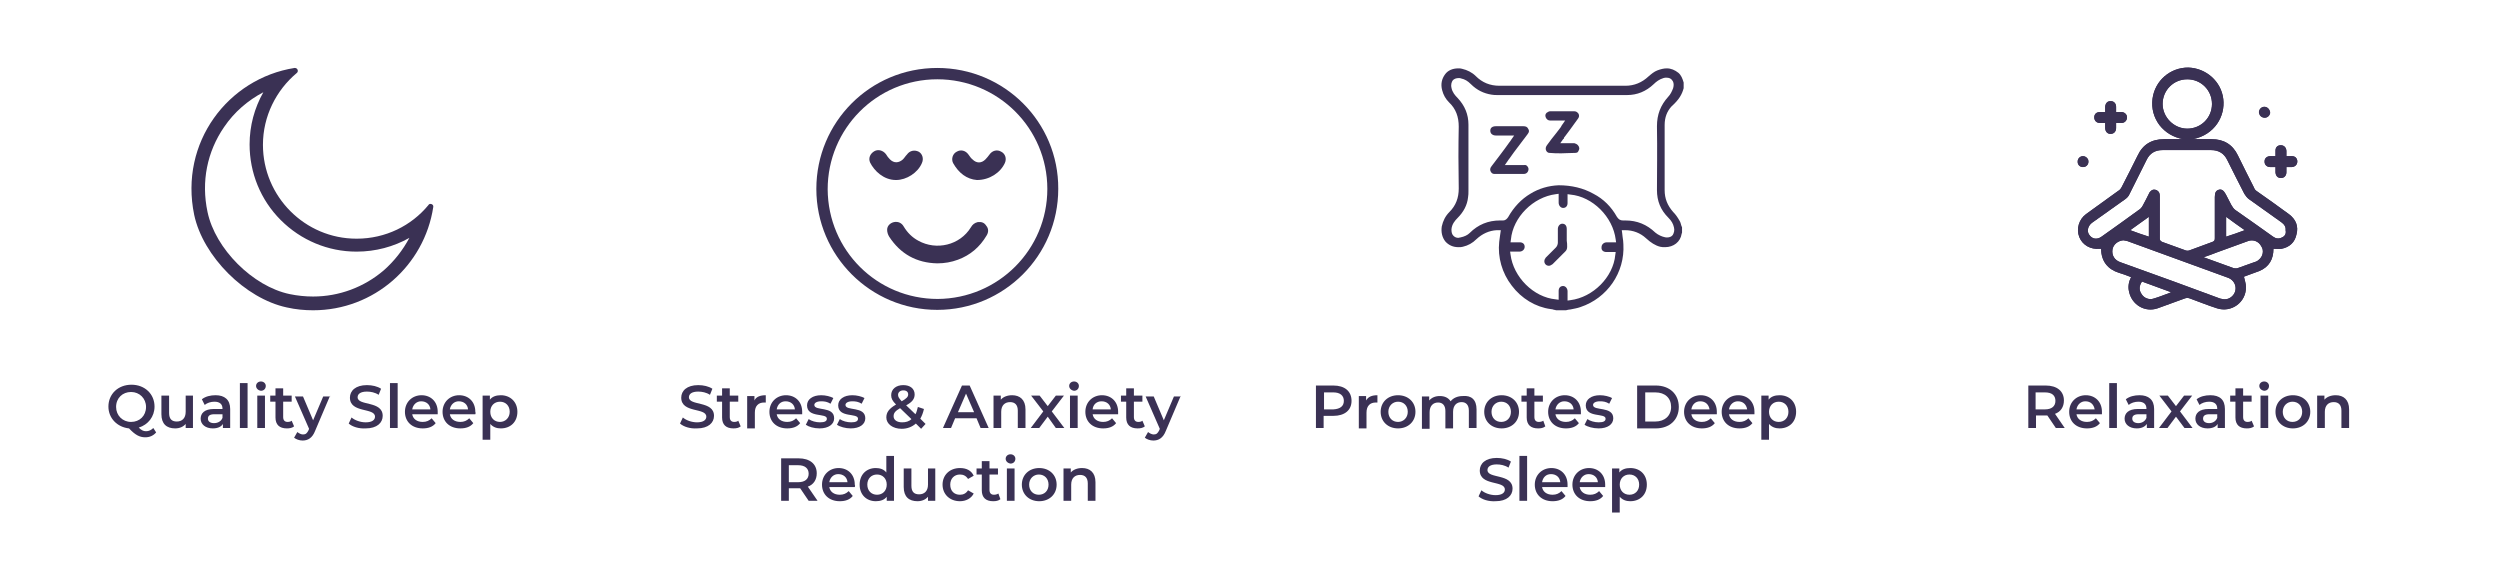 <?xml version="1.0" encoding="utf-8"?>
<!-- Generator: Adobe Illustrator 24.0.2, SVG Export Plug-In . SVG Version: 6.00 Build 0)  -->
<svg version="1.1" id="Capa_1" xmlns="http://www.w3.org/2000/svg" xmlns:xlink="http://www.w3.org/1999/xlink" x="0px" y="0px"
	 viewBox="0 0 618 143" style="enable-background:new 0 0 618 143;" xml:space="preserve">
<style type="text/css">
	.st0{fill:#3A3154;}
</style>
<g>
	<g>
		<path class="st0" d="M231.7,16.8c-16.6,0-29.9,13.4-29.9,29.9c0,16.5,13.4,29.9,29.9,29.9c16.5,0,29.9-13.4,29.9-29.9
			C261.7,30.2,248.3,16.8,231.7,16.8z M231.8,73.9c-15,0-27.1-12-27.2-27.1c0-15,12.1-27.2,27.1-27.2c15,0,27.2,12.1,27.2,27.1
			C258.9,61.7,246.8,73.8,231.8,73.9z"/>
	</g>
	<g>
		<path class="st0" d="M227.9,40.3c-1,2.4-3.8,4.2-6.4,4.2c-3.1,0-5.4-2.3-6.4-4.3c-0.5-1.1,0-2.2,1-2.8c1-0.6,2.2-0.2,2.9,0.7
			c0.3,0.5,0.6,0.9,1,1.3c1,1,2.2,0.9,3.2,0c0.4-0.4,0.6-0.8,1-1.2c0.7-1,1.9-1.2,2.9-0.7C228,38,228.4,39.2,227.9,40.3z"/>
	</g>
	<g>
		<path class="st0" d="M248.4,40.3c-1.1,2.4-3.8,4.2-6.9,4.2c-2.5-0.2-4.5-1.7-5.9-4.2c-0.5-1-0.1-2.3,0.9-2.8
			c1-0.6,2.2-0.3,2.9,0.7c0.3,0.4,0.6,0.9,1,1.2c1,1,2.2,1,3.2,0c0.4-0.4,0.7-0.8,1-1.2c0.7-1,1.9-1.3,2.9-0.7
			C248.5,38,248.9,39.2,248.4,40.3z"/>
	</g>
	<g>
		<path class="st0" d="M243.9,58.2c-1.7,2.9-4.1,4.9-7.1,6c-1.6,0.6-3.3,0.9-5.1,0.9c-5.1-0.1-9.1-2.3-11.9-6.6
			c-0.3-0.5-0.5-1.1-0.5-1.7c0-1,0.8-1.7,1.7-1.9c1-0.2,1.9,0.2,2.4,1.1c0.9,1.5,2.1,2.7,3.6,3.5c4.5,2.5,10.3,1.1,13-3.3
			c0.4-0.7,0.9-1.1,1.7-1.3c0.9-0.1,1.6,0.1,2.1,0.9C244.4,56.5,244.4,57.4,243.9,58.2z"/>
	</g>
</g>
<g>
	<g>
		<path class="st0" d="M65.1,22.8c-2.2,3.9-3.4,8.3-3.4,12.9c0,7,2.7,13.7,7.7,18.7c5,5,11.7,7.8,18.7,7.8l0.1,0
			c4.6,0,9.1-1.2,13-3.4c-1.6,3-3.7,5.7-6.3,8c-4.9,4.2-11.1,6.5-17.5,6.5c-1.9,0-3.9-0.2-5.8-0.6c-9.1-1.9-18.4-11.2-20.3-20.3
			c-1.6-7.5-0.1-14.9,4.1-21C57.9,27.7,61.3,24.8,65.1,22.8 M72.9,16.8c0,0-0.1,0-0.1,0C56.4,19.4,44.3,35.2,48,53.1
			C50.2,63.4,60.6,73.8,70.9,76c2.2,0.5,4.4,0.7,6.5,0.7c15.1,0,27.5-11.1,29.7-25.5c0.1-0.5-0.3-0.8-0.7-0.8
			c-0.2,0-0.4,0.1-0.5,0.3c-4.2,5.1-10.6,8.3-17.7,8.3c0,0,0,0-0.1,0c-12.7,0-23.1-10.4-23.1-23.2c0-7.1,3.3-13.5,8.3-17.7
			C73.9,17.7,73.6,16.8,72.9,16.8L72.9,16.8z"/>
	</g>
</g>
<g>
	<g>
		<g>
			<path class="st0" d="M416.2,21.8v-1.4c-0.3-1-0.6-1.8-1.3-2.4c-0.9-0.7-1.8-1.1-2.9-1.1c-0.7,0-1.5,0.2-2.3,0.5
				c-0.8,0.3-1.5,0.9-2.2,1.5c-1.6,1.5-3.5,2.3-5.7,2.3h0c-5.4,0-10.7,0-15.6,0c-5.3,0-10.5,0-15.4,0h-0.1c-2.4,0-4.3-0.8-5.9-2.4
				c-0.9-0.9-2.1-1.5-3.4-1.8c-0.3-0.1-0.6-0.1-0.9-0.1c-1.4,0-2.6,0.5-3.3,1.5c-0.8,1.1-1.1,2.4-0.7,3.9c0.3,1.2,0.9,2.2,1.7,3
				c1.7,1.6,2.4,3.6,2.4,6c-0.1,4.9-0.1,9.9,0,15.3c0,2.3-0.7,4.2-2.3,5.8c-1,1-1.6,2.2-1.9,3.6c-0.2,1.4,0.1,2.7,0.9,3.7
				c0.8,0.9,1.9,1.4,3.2,1.4c0.4,0,0.8,0,1.1-0.1c1.3-0.3,2.4-0.9,3.4-1.9c1.4-1.3,3.1-2.1,5-2.2c0,0,0.1,0,0.1,0h0.1
				c0,0,0.1,0,0.1,0h0.7l-0.1,0.7c0,0.2-0.1,0.5-0.1,0.7c-0.1,0.5-0.1,1-0.2,1.5c-0.4,3.8,0.7,7.7,3.1,10.8c2.4,3.2,5.9,5.3,9.6,5.8
				c0.3,0,0.6,0.1,0.9,0.2c0.1,0,0.3,0,0.4,0.1h2.5c0.4-0.1,0.8-0.2,1.1-0.2c0.9-0.2,1.7-0.3,2.5-0.6c6.6-2.2,11-8.5,10.6-15.5
				c0-0.6-0.1-1.2-0.2-1.9c0-0.3-0.1-0.6-0.1-0.9l-0.1-0.7l0.7,0h0.1c2,0,3.8,0.7,5.2,2c1.2,1.1,2.3,1.8,3.5,2.1
				c0.4,0.1,0.8,0.1,1.2,0.1c2.1,0,3.8-1.3,4.1-3.3c0-0.1,0.1-0.2,0.1-0.3v-1.3c-0.1-0.2-0.1-0.3-0.2-0.5c-0.1-0.4-0.2-0.8-0.4-1.1
				c-0.5-0.9-1-1.6-1.6-2.2c-1.4-1.6-2.1-3.3-2.1-5.4c0-5.5,0-11,0-16.1c0-1.9,0.6-3.4,1.7-4.6C415.1,24.6,415.8,23.3,416.2,21.8z
				 M397.1,62.3c0.2,0,0.4,0,0.6,0c0.2,0,0.3,0,0.5,0c0.2,0,0.3,0,0.5,0h0.7l-0.1,0.7c-0.5,5.5-5.5,10.5-11.1,11.2l-0.7,0.1v-0.7
				c0-0.2,0-0.3,0-0.5c0-0.3,0-0.7,0-1.1c0-0.7-0.5-1.3-1.1-1.3h0c-0.7,0-1.1,0.5-1.1,1.2c0,0.3,0,0.7,0,1c0,0.2,0,0.3,0,0.5v0.7
				l-0.7-0.1c-5.5-0.5-10.5-5.5-11.2-11.1l-0.1-0.7h0.7c0.2,0,0.3,0,0.5,0c0.2,0,0.3,0,0.5,0c0.2,0,0.4,0,0.6,0
				c0.7,0,1.3-0.5,1.3-1.2c0-0.7-0.5-1.1-1.2-1.1c-0.2,0-0.4,0-0.6,0c-0.2,0-0.3,0-0.5,0c-0.2,0-0.3,0-0.5,0h-0.7l0.1-0.7
				c0.5-5.5,5.5-10.5,11.1-11.2l0.7-0.1v0.7c0,0.2,0,0.3,0,0.5c0,0.3,0,0.7,0,1c0,0.7,0.5,1.3,1.1,1.3h0c0.7,0,1.1-0.5,1.1-1.2
				c0-0.3,0-0.7,0-1c0-0.2,0-0.3,0-0.5v-0.7l0.7,0.1c5.5,0.5,10.5,5.5,11.2,11.1l0.1,0.7h-0.7c-0.2,0-0.3,0-0.5,0
				c-0.2,0-0.3,0-0.5,0c-0.2,0-0.4,0-0.6,0c-0.7,0-1.3,0.5-1.3,1.2C395.8,61.9,396.4,62.3,397.1,62.3z M409.6,31.2
				c0.1,5.7,0,11.5,0,15.8c0,2.7,0.9,4.9,2.8,6.8c0.8,0.8,1.2,1.5,1.4,2.4c0.2,0.7,0,1.4-0.3,1.9c-0.3,0.4-0.8,0.6-1.4,0.6
				c-0.2,0-0.4,0-0.7-0.1c-0.5-0.1-1.5-0.5-2.2-1.1c-2.1-2-4.5-3-7.4-3c-0.2,0-0.4,0-0.5,0c0,0-0.1,0-0.1,0c-0.7,0-1.1-0.3-1.5-0.9
				c-1.4-2.5-3.3-4.4-5.8-5.7c-2.5-1.4-5.4-2.1-8.6-2.1h0c-2.5,0.1-4.9,0.8-7,2.1c-2.2,1.3-4.1,3.3-5.5,5.8
				c-0.3,0.4-0.6,0.8-1.3,0.8c0,0-0.1,0-0.1,0c-0.2,0-0.4,0-0.6,0c-2.9,0-5.4,1-7.5,3.1c-0.5,0.5-1.3,0.9-2.3,1.1
				c-0.2,0-0.4,0.1-0.5,0.1c-0.5,0-0.9-0.2-1.2-0.5c-0.4-0.4-0.5-0.9-0.5-1.6c0.1-1.3,0.9-2.2,1.5-2.8c1.5-1.5,2.4-3.2,2.6-5.1
				c0.1-0.5,0.1-1.1,0.1-1.6c0-2.1,0-4.1,0-6.2c0-3.3,0-6.8,0-10.2c0-2.5-0.9-4.7-2.7-6.6c-0.6-0.6-1.3-1.4-1.5-2.5
				c-0.2-0.9,0.1-1.5,0.3-1.8c0.3-0.4,0.9-0.6,1.5-0.6c0.2,0,0.4,0,0.6,0.1c0.9,0.2,1.6,0.6,2.4,1.4c1.5,1.5,3.2,2.3,5.1,2.6
				c0.5,0.1,1,0.1,1.6,0.1c1.9,0,3.8,0,5.7,0c1.9,0,3.8,0,5.7,0h5.7c4.3,0,9.5,0,14.8,0h0c2.5,0,4.7-0.9,6.6-2.7
				c0.6-0.6,1.4-1.2,2.4-1.5c0.3-0.1,0.5-0.1,0.7-0.1c0.7,0,1.2,0.2,1.5,0.7c0.4,0.5,0.4,1.2,0.2,1.9c-0.3,0.8-0.7,1.6-1.2,2.1
				C410.5,26,409.6,28.3,409.6,31.2z"/>
		</g>
	</g>
	<g>
		<g>
			<path class="st0" d="M377.7,41.3c0.2,0.3,0.2,0.7,0,1.1c-0.2,0.4-0.6,0.6-1,0.6c-1.2,0-2.5,0-3.7,0c-1.2,0-2.4,0-3.6,0
				c-0.4,0-0.7-0.2-0.9-0.6c-0.2-0.4-0.2-0.8,0.2-1.3c1.5-2,3-3.9,4.4-5.9c0.1-0.1,0.2-0.3,0.3-0.4c0.1-0.1,0.1-0.2,0.2-0.3l0.7-1
				h-1.2c-0.4,0-0.8,0-1.1,0c-0.3,0-0.7,0-1,0c-0.5,0-0.8,0-1.2,0c-0.4,0-0.8-0.1-1.1-0.4c-0.2-0.2-0.3-0.5-0.3-0.8
				c0-0.7,0.5-1.1,1.4-1.1h2.6c0.5,0,1,0,1.5,0c1.1,0,1.9,0,2.7,0h0c0.6,0,1,0.2,1.2,0.7c0.2,0.3,0.3,0.7-0.2,1.3
				c-1.1,1.5-2.3,3-3.4,4.5l-1,1.4c-0.1,0.1-0.2,0.3-0.3,0.4c-0.1,0.1-0.1,0.2-0.2,0.3l-0.7,1h1.2c0.4,0,0.8,0,1.2,0
				c0.4,0,0.7,0,1.1,0c0.5,0,0.9,0,1.3,0C377.1,40.7,377.5,40.9,377.7,41.3z"/>
		</g>
	</g>
	<g>
		<g>
			<path class="st0" d="M390.4,36.6c0,0.3-0.1,0.6-0.3,0.9c-0.1,0.2-0.4,0.3-0.8,0.3c-1.3,0-2.4,0.1-3.3,0.1c-1,0-2,0-2.9-0.1
				c-0.6,0-0.8-0.4-0.9-0.6c-0.2-0.4-0.1-0.9,0.2-1.3c0.7-1,1.5-2,2.3-3c0.3-0.4,0.7-0.9,1-1.3c0.1-0.1,0.2-0.3,0.3-0.5l0.2-0.3
				l0.7-1h-1.3c-0.3,0-0.5,0-0.8,0c-0.2,0-0.5,0-0.7,0c-0.3,0-0.6,0-0.9,0c-0.5,0-0.9-0.3-1.1-0.8c-0.1-0.3-0.2-0.7,0.2-1.1
				c0.3-0.2,0.6-0.4,0.9-0.4c0.8,0,1.7,0,2.8,0c0.6,0,1.1,0,1.7,0c0.5,0,0.9,0,1.4,0c0.5,0,0.8,0.2,1.1,0.6c0.2,0.4,0.2,0.8-0.1,1.2
				c-0.7,1-1.4,1.9-2.1,2.9c-0.4,0.5-0.8,1.1-1.2,1.6c-0.1,0.1-0.2,0.2-0.2,0.4c0,0.1-0.1,0.1-0.2,0.2l-0.7,1h1.2c0.3,0,0.6,0,0.8,0
				c0.2,0,0.5,0,0.7,0c0.3,0,0.5,0,0.8,0C389.9,35.6,390.3,36,390.4,36.6z"/>
		</g>
	</g>
	<g>
		<g>
			<path class="st0" d="M387.4,61c0,0.4-0.1,0.8-0.4,1.1c-0.3,0.3-0.6,0.6-0.9,0.9c-0.8,0.8-1.5,1.5-2.3,2.3
				c-0.3,0.2-0.6,0.4-0.9,0.4c-0.3,0-0.6-0.1-0.8-0.3c-0.5-0.5-0.4-1.2,0-1.7c0.4-0.4,0.7-0.7,1.1-1.1c0.5-0.5,0.9-0.9,1.4-1.4
				c0.3-0.3,0.5-0.8,0.5-1.2c0-0.8,0-1.5,0-2.2c0-0.4,0-0.8,0-1.2c0-0.7,0.5-1.3,1.1-1.3h0c0.7,0,1.1,0.5,1.1,1.3c0,0.5,0,1.1,0,1.6
				c0,0.2,0,0.5,0,0.7c0,0.2,0,0.4,0,0.6C387.4,60,387.4,60.5,387.4,61z"/>
		</g>
	</g>
</g>
<g>
	<g>
		<path class="st0" d="M514.9,38.6c-0.7,0-1.3,0.6-1.3,1.3c0,0.8,0.6,1.4,1.3,1.4c0.8,0,1.4-0.6,1.4-1.4
			C516.3,39.2,515.6,38.6,514.9,38.6z M559.8,26.4c-0.7,0-1.3,0.6-1.3,1.3c0,0.8,0.6,1.4,1.4,1.4c0.7,0,1.3-0.6,1.3-1.3
			C561.1,27,560.5,26.4,559.8,26.4z M524.5,27.7c-0.4,0-0.9,0-1.4,0c0-0.5,0-0.9,0-1.3c0-0.8-0.6-1.4-1.3-1.4
			c-0.8,0-1.3,0.6-1.4,1.4c0,0.4,0,0.8,0,1.3c-0.5,0-0.9,0-1.3,0c-0.9,0-1.4,0.6-1.4,1.3c0,0.8,0.6,1.4,1.4,1.4c0.4,0,0.8,0,1.3,0
			c0,0.5,0,0.9,0,1.2c0,0.9,0.6,1.5,1.3,1.5c0.8,0,1.3-0.5,1.4-1.4c0-0.4,0-0.8,0-1.3c0.5,0,1,0,1.4,0c0.8,0,1.3-0.7,1.3-1.4
			C525.8,28.3,525.2,27.8,524.5,27.7z M566.6,38.6c-0.4,0-0.8,0-1.4,0c0-0.5,0-0.9,0-1.3c0-0.8-0.6-1.4-1.4-1.4
			c-0.8,0-1.3,0.5-1.3,1.3c0,0.4,0,0.9,0,1.4c-0.5,0-0.9,0-1.3,0c-0.9,0-1.5,0.6-1.4,1.4c0,0.8,0.6,1.3,1.4,1.3c0.4,0,0.8,0,1.3,0
			c0,0.5,0,0.9,0,1.3c0,0.9,0.6,1.5,1.4,1.4c0.8,0,1.3-0.6,1.3-1.4c0-0.4,0-0.8,0-1.3c0.5,0,0.9,0,1.3,0c0.8,0,1.4-0.6,1.4-1.4
			C567.9,39.2,567.4,38.6,566.6,38.6z M565.9,53c-2.7-2-5.4-3.9-8.1-5.8c-0.3-0.2-0.5-0.5-0.6-0.8c-1.3-2.6-2.7-5.3-4-8
			c-1.3-2.7-3.5-4-6.5-4c-1.5,0-3.1,0-4.6,0c5.4-1.1,8-5.7,7.5-9.9c-0.5-4.4-4.3-7.7-8.7-7.8c-4.4,0-8.2,3.2-8.8,7.7
			c-0.3,2.4,0.3,4.6,1.7,6.5c1.5,1.9,3.4,3,5.8,3.5c-1.5,0-3.1,0-4.6,0c-3.1,0-5.3,1.3-6.6,4.1c-1.3,2.6-2.6,5.2-3.9,7.7
			c-0.2,0.4-0.5,0.8-0.9,1c-2.6,1.9-5.3,3.8-7.9,5.7c-1.8,1.3-2.5,3.7-1.7,5.7c0.8,2,2.8,3.1,5,2.9c0.1,0,0.3,0,0.4,0
			c0,3.2,1.8,5.1,4.3,5.9c1,0.3,2.1,0.7,3.1,1.1c-0.6,1.2-0.8,2.4-0.5,3.6c0.7,3.3,4,5.2,7.1,4.1c2.2-0.8,4.4-1.6,6.6-2.4
			c0.5-0.2,0.9-0.2,1.4,0c2.2,0.8,4.4,1.7,6.6,2.4c3.6,1.2,7.3-1.5,7.2-5.3c0-0.8-0.3-1.6-0.5-2.5c0.2-0.1,0.5-0.2,0.8-0.3
			c1-0.4,2-0.7,3-1.1c2.4-1,3.5-2.9,3.5-5.5c0.7,0,1.4,0.1,2,0c2-0.4,3.3-1.6,3.7-3.6C568.2,56,567.6,54.3,565.9,53z M534.6,25.7
			c0-3.4,2.7-6.1,6.1-6.1c3.4,0,6.1,2.7,6.1,6.1c0,3.4-2.7,6.1-6.1,6.1C537.4,31.8,534.6,29,534.6,25.7z M532.4,73.8
			c-1.1,0.4-2.4-0.1-3-1.1c-0.7-1-0.6-2.1,0.1-3.1c2.4,0.9,4.7,1.7,7.1,2.6c0,0,0,0.1,0,0.1C535.2,72.8,533.8,73.4,532.4,73.8z
			 M551.7,73.3c-0.9,0.8-1.9,0.8-2.9,0.5c-3.8-1.4-7.6-2.8-11.4-4.2c-4.4-1.6-8.8-3.2-13.3-4.8c-1.4-0.5-2.1-1.7-1.9-3.1
			c0.2-1.3,1.4-2.2,2.7-2.3c0.4,0.1,0.7,0.1,1,0.2c8.3,3,16.5,6,24.7,9C552.8,69.3,553.3,71.9,551.7,73.3z M526.6,56.9
			c1.6-1.1,3-2.2,4.6-3.3v4.9C529.6,58,528.2,57.5,526.6,56.9z M558.4,64.2c-0.3,0.3-0.7,0.5-1.1,0.6c-1.4,0.5-2.8,1-4.2,1.5
			c-0.3,0.1-0.6,0-0.9,0c-2.3-0.8-4.6-1.7-6.9-2.5c-0.2-0.1-0.3-0.1-0.6-0.2c1.2-0.4,2.3-0.8,3.3-1.2c2.6-0.9,5.1-1.9,7.7-2.8
			c1.3-0.5,2.7,0.1,3.3,1.3C559.7,61.9,559.4,63.4,558.4,64.2z M550.3,58.5v-4.9c1.5,1.1,3,2.2,4.6,3.3
			C553.3,57.5,551.9,58,550.3,58.5z M564.1,58.7c-0.8,0.4-1.5,0.3-2.2-0.2c-1.5-1.1-3-2.1-4.5-3.2c-1.6-1.1-3.1-2.2-4.7-3.3
			c-0.5-0.3-0.8-0.8-1.1-1.3c-0.5-0.9-0.9-1.8-1.4-2.7c-0.5-0.9-1-1.3-1.7-1.1c-0.7,0.2-1,0.7-1,1.8c0,3.4,0,6.8,0,10.2
			c0,0.5-0.1,0.7-0.6,0.9c-1.9,0.7-3.8,1.4-5.7,2.1c-0.3,0.1-0.6,0.1-0.9,0c-1.9-0.7-3.9-1.4-5.8-2.1c-0.4-0.2-0.6-0.4-0.6-0.8
			c0-1.7,0-3.5,0-5.2c0-1.8,0-3.6,0-5.4c0-0.6-0.2-1.1-0.8-1.4c-0.5-0.2-1-0.2-1.4,0.2c-0.2,0.2-0.4,0.4-0.5,0.7c-0.5,1-1,2-1.5,2.9
			c-0.2,0.4-0.6,0.9-1,1.1c-3,2.2-6.1,4.4-9.2,6.6c-1.1,0.8-2.3,0.6-3-0.4c-0.7-0.9-0.4-2.2,0.6-3c2.8-2,5.5-3.9,8.3-5.9
			c0.4-0.3,0.8-0.7,1-1.2c1.4-2.8,2.8-5.6,4.2-8.4c0.8-1.7,2.1-2.5,4-2.5c4,0,8,0,12,0c1.8,0,3.2,0.8,4,2.5c1.4,2.8,2.8,5.6,4.2,8.3
			c0.3,0.5,0.7,1,1.1,1.3c2.7,1.9,5.3,3.8,8,5.7c0.7,0.5,1.2,1.1,1.1,2C565.2,57.8,564.8,58.4,564.1,58.7z"/>
	</g>
	<g>
		<path class="st0" d="M565.9,53c-2.7-2-5.4-3.9-8.1-5.8c-0.3-0.2-0.5-0.5-0.6-0.8c-1.3-2.6-2.7-5.3-4-8c-1.3-2.7-3.5-4-6.5-4
			c-1.5,0-3.1,0-4.6,0c5.4-1.1,8-5.7,7.5-9.9c-0.5-4.4-4.3-7.7-8.7-7.8c-4.4,0-8.2,3.2-8.8,7.7c-0.3,2.4,0.3,4.6,1.7,6.5
			c1.5,1.9,3.4,3,5.8,3.5c-1.5,0-3.1,0-4.6,0c-3.1,0-5.3,1.3-6.6,4.1c-1.3,2.6-2.6,5.2-3.9,7.7c-0.2,0.4-0.5,0.8-0.9,1
			c-2.6,1.9-5.3,3.8-7.9,5.7c-1.8,1.3-2.5,3.7-1.7,5.7c0.8,2,2.8,3.1,5,2.9c0.1,0,0.3,0,0.4,0c0,3.2,1.8,5.1,4.3,5.9
			c1,0.3,2.1,0.7,3.1,1.1c-0.6,1.2-0.8,2.4-0.5,3.6c0.7,3.3,4,5.2,7.1,4.1c2.2-0.8,4.4-1.6,6.6-2.4c0.5-0.2,0.9-0.2,1.4,0
			c2.2,0.8,4.4,1.7,6.6,2.4c3.6,1.2,7.3-1.5,7.2-5.3c0-0.8-0.3-1.6-0.5-2.5c0.2-0.1,0.5-0.2,0.8-0.3c1-0.4,2-0.7,3-1.1
			c2.4-1,3.5-2.9,3.5-5.5c0.7,0,1.4,0.1,2,0c2-0.4,3.3-1.6,3.7-3.6C568.2,56,567.6,54.3,565.9,53z M534.6,25.7
			c0-3.4,2.7-6.1,6.1-6.1c3.4,0,6.1,2.7,6.1,6.1c0,3.4-2.7,6.1-6.1,6.1C537.4,31.8,534.6,29,534.6,25.7z M532.4,73.8
			c-1.1,0.4-2.4-0.1-3-1.1c-0.7-1-0.6-2.1,0.1-3.1c2.4,0.9,4.7,1.7,7.1,2.6c0,0,0,0.1,0,0.1C535.2,72.8,533.8,73.4,532.4,73.8z
			 M551.7,73.3c-0.9,0.8-1.9,0.8-2.9,0.5c-3.8-1.4-7.6-2.8-11.4-4.2c-4.4-1.6-8.8-3.2-13.3-4.8c-1.4-0.5-2.1-1.7-1.9-3.1
			c0.2-1.3,1.4-2.2,2.7-2.3c0.4,0.1,0.7,0.1,1,0.2c8.3,3,16.5,6,24.7,9C552.8,69.3,553.3,71.9,551.7,73.3z M526.6,56.9
			c1.6-1.1,3-2.2,4.6-3.3v4.9C529.6,58,528.2,57.5,526.6,56.9z M558.4,64.2c-0.3,0.3-0.7,0.5-1.1,0.6c-1.4,0.5-2.8,1-4.2,1.5
			c-0.3,0.1-0.6,0-0.9,0c-2.3-0.8-4.6-1.7-6.9-2.5c-0.2-0.1-0.3-0.1-0.6-0.2c1.2-0.4,2.3-0.8,3.3-1.2c2.6-0.9,5.1-1.9,7.7-2.8
			c1.3-0.5,2.7,0.1,3.3,1.3C559.7,61.9,559.4,63.4,558.4,64.2z M550.3,58.5v-4.9c1.5,1.1,3,2.2,4.6,3.3
			C553.3,57.5,551.9,58,550.3,58.5z M564.1,58.7c-0.8,0.4-1.5,0.3-2.2-0.2c-1.5-1.1-3-2.1-4.5-3.2c-1.6-1.1-3.1-2.2-4.7-3.3
			c-0.5-0.3-0.8-0.8-1.1-1.3c-0.5-0.9-0.9-1.8-1.4-2.7c-0.5-0.9-1-1.3-1.7-1.1c-0.7,0.2-1,0.7-1,1.8c0,3.4,0,6.8,0,10.2
			c0,0.5-0.1,0.7-0.6,0.9c-1.9,0.7-3.8,1.4-5.7,2.1c-0.3,0.1-0.6,0.1-0.9,0c-1.9-0.7-3.9-1.4-5.8-2.1c-0.4-0.2-0.6-0.4-0.6-0.8
			c0-1.7,0-3.5,0-5.2c0-1.8,0-3.6,0-5.4c0-0.6-0.2-1.1-0.8-1.4c-0.5-0.2-1-0.2-1.4,0.2c-0.2,0.2-0.4,0.4-0.5,0.7c-0.5,1-1,2-1.5,2.9
			c-0.2,0.4-0.6,0.9-1,1.1c-3,2.2-6.1,4.4-9.2,6.6c-1.1,0.8-2.3,0.6-3-0.4c-0.7-0.9-0.4-2.2,0.6-3c2.8-2,5.5-3.9,8.3-5.9
			c0.4-0.3,0.8-0.7,1-1.2c1.4-2.8,2.8-5.6,4.2-8.4c0.8-1.7,2.1-2.5,4-2.5c4,0,8,0,12,0c1.8,0,3.2,0.8,4,2.5c1.4,2.8,2.8,5.6,4.2,8.3
			c0.3,0.5,0.7,1,1.1,1.3c2.7,1.9,5.3,3.8,8,5.7c0.7,0.5,1.2,1.1,1.1,2C565.2,57.8,564.8,58.4,564.1,58.7z"/>
	</g>
	<g>
		<path class="st0" d="M565.2,38.6c0.5,0,0.9,0,1.4,0c0.8,0,1.3,0.6,1.3,1.3c0,0.8-0.5,1.3-1.4,1.4c-0.4,0-0.8,0-1.3,0
			c0,0.5,0,0.9,0,1.3c0,0.8-0.6,1.4-1.3,1.4c-0.8,0-1.3-0.6-1.4-1.4c0-0.4,0-0.8,0-1.3c-0.5,0-0.9,0-1.3,0c-0.8,0-1.4-0.6-1.4-1.3
			c0-0.8,0.6-1.4,1.4-1.4c0.4,0,0.8,0,1.3,0c0-0.5,0-0.9,0-1.4c0-0.8,0.6-1.3,1.3-1.3c0.8,0,1.3,0.5,1.4,1.4
			C565.2,37.7,565.2,38.1,565.2,38.6z"/>
	</g>
	<g>
		<path class="st0" d="M523.1,27.7c0.5,0,1,0,1.4,0c0.7,0,1.3,0.6,1.3,1.3c0,0.7-0.5,1.3-1.3,1.4c-0.4,0-0.9,0-1.4,0
			c0,0.5,0,0.9,0,1.3c0,0.9-0.6,1.4-1.4,1.4c-0.8,0-1.3-0.6-1.3-1.5c0-0.4,0-0.8,0-1.2c-0.4,0-0.9,0-1.3,0c-0.9,0-1.4-0.6-1.4-1.4
			c0-0.8,0.5-1.3,1.4-1.3c0.4,0,0.8,0,1.3,0c0-0.5,0-0.9,0-1.3c0-0.9,0.6-1.5,1.4-1.4c0.8,0,1.3,0.6,1.3,1.4
			C523.1,26.8,523.1,27.2,523.1,27.7z"/>
	</g>
	<g>
		<path class="st0" d="M559.8,29.1c-0.8,0-1.4-0.6-1.4-1.4c0-0.7,0.6-1.3,1.3-1.3c0.7,0,1.4,0.6,1.4,1.4
			C561.1,28.5,560.5,29.1,559.8,29.1z"/>
	</g>
	<g>
		<path class="st0" d="M514.9,41.3c-0.8,0-1.4-0.6-1.3-1.4c0-0.7,0.6-1.3,1.3-1.3c0.7,0,1.3,0.6,1.3,1.3
			C516.3,40.7,515.7,41.3,514.9,41.3z"/>
	</g>
</g>
<g>
	<path class="st0" d="M38.6,106.9c-0.7,0.8-1.6,1.2-2.7,1.2c-1.4,0-2.5-0.6-4-2.2c-2.9-0.3-5.1-2.5-5.1-5.4c0-3.1,2.4-5.4,5.7-5.4
		s5.7,2.3,5.7,5.4c0,2.5-1.6,4.5-3.9,5.2c0.6,0.6,1.1,0.9,1.8,0.9c0.7,0,1.3-0.3,1.8-0.8L38.6,106.9z M32.4,104.3
		c2.1,0,3.7-1.5,3.7-3.7c0-2.1-1.6-3.7-3.7-3.7c-2.1,0-3.7,1.5-3.7,3.7C28.7,102.7,30.3,104.3,32.4,104.3z"/>
	<path class="st0" d="M47.7,97.8v8h-1.8v-1c-0.6,0.7-1.5,1.1-2.6,1.1c-2.1,0-3.4-1.1-3.4-3.5v-4.6h1.9v4.3c0,1.5,0.7,2.1,1.9,2.1
		c1.3,0,2.2-0.8,2.2-2.4v-4H47.7z"/>
	<path class="st0" d="M56.9,101.1v4.7h-1.8v-1c-0.4,0.7-1.3,1.1-2.5,1.1c-1.8,0-3-1-3-2.4c0-1.3,0.9-2.4,3.3-2.4H55V101
		c0-1.1-0.7-1.7-2-1.7c-0.9,0-1.8,0.3-2.4,0.8l-0.7-1.4c0.9-0.7,2.1-1,3.4-1C55.5,97.7,56.9,98.8,56.9,101.1z M55,103.3v-0.9H53
		c-1.3,0-1.6,0.5-1.6,1.1c0,0.7,0.6,1.1,1.5,1.1C53.9,104.6,54.7,104.1,55,103.3z"/>
	<path class="st0" d="M59.3,94.7h1.9v11.1h-1.9V94.7z"/>
	<path class="st0" d="M63.3,95.4c0-0.6,0.5-1.1,1.2-1.1s1.2,0.5,1.2,1.1c0,0.7-0.5,1.2-1.2,1.2C63.8,96.5,63.3,96,63.3,95.4z
		 M63.6,97.8h1.9v8h-1.9V97.8z"/>
	<path class="st0" d="M72.7,105.4c-0.5,0.4-1.1,0.5-1.8,0.5c-1.8,0-2.8-0.9-2.8-2.7v-3.9h-1.3v-1.5h1.3V96h1.9v1.8h2.1v1.5h-2.1v3.8
		c0,0.8,0.4,1.2,1.1,1.2c0.4,0,0.8-0.1,1-0.3L72.7,105.4z"/>
	<path class="st0" d="M81.6,97.8l-3.7,8.7c-0.7,1.8-1.8,2.4-3.1,2.4c-0.8,0-1.6-0.3-2.1-0.7l0.8-1.4c0.4,0.3,0.9,0.6,1.4,0.6
		c0.7,0,1-0.3,1.4-1.1l0.1-0.3l-3.5-8h2l2.5,5.9l2.5-5.9H81.6z"/>
	<path class="st0" d="M86.2,104.7l0.7-1.5c0.8,0.7,2.2,1.2,3.5,1.2c1.6,0,2.3-0.6,2.3-1.4c0-2.3-6.2-0.8-6.2-4.7
		c0-1.7,1.4-3.1,4.2-3.1c1.3,0,2.6,0.3,3.5,0.9l-0.6,1.5c-0.9-0.6-2-0.8-2.9-0.8c-1.6,0-2.3,0.6-2.3,1.4c0,2.2,6.2,0.8,6.2,4.6
		c0,1.7-1.4,3.1-4.2,3.1C88.7,106,87.1,105.5,86.2,104.7z"/>
	<path class="st0" d="M96.4,94.7h1.9v11.1h-1.9V94.7z"/>
	<path class="st0" d="M108.2,102.4h-6.3c0.2,1.2,1.2,1.9,2.6,1.9c0.9,0,1.6-0.3,2.2-0.9l1,1.2c-0.7,0.9-1.8,1.3-3.2,1.3
		c-2.7,0-4.4-1.7-4.4-4.1s1.8-4.1,4.1-4.1c2.3,0,4,1.6,4,4.1C108.2,102,108.2,102.2,108.2,102.4z M101.9,101.2h4.5
		c-0.1-1.2-1-2-2.3-2C103,99.2,102.1,100,101.9,101.2z"/>
	<path class="st0" d="M117.5,102.4h-6.3c0.2,1.2,1.2,1.9,2.6,1.9c0.9,0,1.6-0.3,2.2-0.9l1,1.2c-0.7,0.9-1.8,1.3-3.2,1.3
		c-2.7,0-4.4-1.7-4.4-4.1s1.8-4.1,4.1-4.1c2.3,0,4,1.6,4,4.1C117.6,102,117.6,102.2,117.5,102.4z M111.2,101.2h4.5
		c-0.1-1.2-1-2-2.3-2C112.3,99.2,111.4,100,111.2,101.2z"/>
	<path class="st0" d="M127.9,101.8c0,2.5-1.7,4.1-4.1,4.1c-1,0-1.9-0.3-2.6-1.1v3.9h-1.9V97.8h1.8v1c0.6-0.8,1.6-1.1,2.7-1.1
		C126.1,97.7,127.9,99.3,127.9,101.8z M126,101.8c0-1.5-1-2.5-2.4-2.5c-1.4,0-2.4,1-2.4,2.5s1,2.5,2.4,2.5
		C124.9,104.3,126,103.3,126,101.8z"/>
</g>
<g>
	<path class="st0" d="M168.1,104.7l0.7-1.5c0.8,0.7,2.2,1.2,3.5,1.2c1.6,0,2.3-0.6,2.3-1.4c0-2.3-6.2-0.8-6.2-4.7
		c0-1.7,1.4-3.1,4.2-3.1c1.3,0,2.6,0.3,3.5,0.9l-0.6,1.5c-0.9-0.6-2-0.8-2.9-0.8c-1.6,0-2.3,0.6-2.3,1.4c0,2.2,6.2,0.8,6.2,4.6
		c0,1.7-1.4,3.1-4.2,3.1C170.6,106,169,105.5,168.1,104.7z"/>
	<path class="st0" d="M183.1,105.4c-0.5,0.4-1.1,0.5-1.8,0.5c-1.8,0-2.8-0.9-2.8-2.7v-3.9h-1.3v-1.5h1.3V96h1.9v1.8h2.1v1.5h-2.1
		v3.8c0,0.8,0.4,1.2,1.1,1.2c0.4,0,0.8-0.1,1-0.3L183.1,105.4z"/>
	<path class="st0" d="M189.3,97.7v1.8c-0.2,0-0.3,0-0.4,0c-1.4,0-2.3,0.8-2.3,2.5v3.9h-1.9v-8h1.8V99
		C186.9,98.1,187.9,97.7,189.3,97.7z"/>
	<path class="st0" d="M198.3,102.4H192c0.2,1.2,1.2,1.9,2.6,1.9c0.9,0,1.6-0.3,2.2-0.9l1,1.2c-0.7,0.9-1.8,1.3-3.2,1.3
		c-2.7,0-4.4-1.7-4.4-4.1s1.8-4.1,4.1-4.1c2.3,0,4,1.6,4,4.1C198.3,102,198.3,102.2,198.3,102.4z M192,101.2h4.5c-0.1-1.2-1-2-2.3-2
		C193,99.2,192.2,100,192,101.2z"/>
	<path class="st0" d="M199.2,105l0.7-1.4c0.7,0.5,1.8,0.8,2.8,0.8c1.2,0,1.7-0.3,1.7-0.9c0-1.5-4.9-0.1-4.9-3.3
		c0-1.5,1.4-2.5,3.5-2.5c1.1,0,2.3,0.3,3,0.7l-0.7,1.4c-0.8-0.5-1.5-0.6-2.3-0.6c-1.1,0-1.7,0.4-1.7,0.9c0,1.6,4.9,0.2,4.9,3.3
		c0,1.5-1.4,2.5-3.6,2.5C201.2,105.9,199.9,105.5,199.2,105z"/>
	<path class="st0" d="M206.9,105l0.7-1.4c0.7,0.5,1.8,0.8,2.8,0.8c1.2,0,1.7-0.3,1.7-0.9c0-1.5-4.9-0.1-4.9-3.3
		c0-1.5,1.4-2.5,3.5-2.5c1.1,0,2.3,0.3,3,0.7l-0.7,1.4c-0.8-0.5-1.5-0.6-2.3-0.6c-1.1,0-1.7,0.4-1.7,0.9c0,1.6,4.9,0.2,4.9,3.3
		c0,1.5-1.4,2.5-3.6,2.5C209,105.9,207.6,105.5,206.9,105z"/>
	<path class="st0" d="M227.7,106l-1.3-1.3c-0.9,0.8-2.1,1.3-3.5,1.3c-2.2,0-3.8-1.2-3.8-2.8c0-1.3,0.7-2.2,2.4-3.2
		c-0.9-0.9-1.2-1.5-1.2-2.3c0-1.5,1.2-2.5,3-2.5c1.7,0,2.8,0.9,2.8,2.3c0,1.1-0.6,1.9-2.1,2.7l2.3,2.2c0.3-0.5,0.4-1.1,0.6-1.8
		l1.5,0.5c-0.2,0.9-0.5,1.7-0.9,2.4l1.3,1.3L227.7,106z M225.3,103.6l-2.8-2.7c-1.2,0.7-1.6,1.2-1.6,2c0,0.9,0.8,1.5,2.1,1.5
		C223.9,104.4,224.7,104.2,225.3,103.6z M222,97.6c0,0.5,0.2,0.8,0.9,1.6c1.2-0.7,1.6-1.1,1.6-1.7c0-0.6-0.4-1-1.2-1
		C222.5,96.5,222,97,222,97.6z"/>
	<path class="st0" d="M241.4,103.4h-5.3l-1,2.4h-2l4.7-10.5h1.9l4.7,10.5h-2L241.4,103.4z M240.8,101.9l-2-4.6l-2,4.6H240.8z"/>
	<path class="st0" d="M253.5,101.2v4.6h-1.9v-4.3c0-1.4-0.7-2.1-1.9-2.1c-1.3,0-2.2,0.8-2.2,2.4v4h-1.9v-8h1.8v1
		c0.6-0.7,1.6-1.1,2.8-1.1C252.1,97.7,253.5,98.8,253.5,101.2z"/>
	<path class="st0" d="M261,105.8L259,103l-2.1,2.8h-2.1l3.1-4.1l-3-3.9h2.1l2,2.6l2-2.6h2l-3,3.9l3.1,4.1H261z"/>
	<path class="st0" d="M264.3,95.4c0-0.6,0.5-1.1,1.2-1.1s1.2,0.5,1.2,1.1c0,0.7-0.5,1.2-1.2,1.2C264.8,96.5,264.3,96,264.3,95.4z
		 M264.5,97.8h1.9v8h-1.9V97.8z"/>
	<path class="st0" d="M276.4,102.4h-6.3c0.2,1.2,1.2,1.9,2.6,1.9c0.9,0,1.6-0.3,2.2-0.9l1,1.2c-0.7,0.9-1.8,1.3-3.2,1.3
		c-2.7,0-4.4-1.7-4.4-4.1s1.8-4.1,4.1-4.1c2.3,0,4,1.6,4,4.1C276.4,102,276.4,102.2,276.4,102.4z M270.1,101.2h4.5
		c-0.1-1.2-1-2-2.3-2C271.1,99.2,270.2,100,270.1,101.2z"/>
	<path class="st0" d="M283,105.4c-0.5,0.4-1.1,0.5-1.8,0.5c-1.8,0-2.8-0.9-2.8-2.7v-3.9h-1.3v-1.5h1.3V96h1.9v1.8h2.1v1.5h-2.1v3.8
		c0,0.8,0.4,1.2,1.1,1.2c0.4,0,0.8-0.1,1-0.3L283,105.4z"/>
	<path class="st0" d="M291.9,97.8l-3.7,8.7c-0.7,1.8-1.8,2.4-3.1,2.4c-0.8,0-1.6-0.3-2.1-0.7l0.8-1.4c0.4,0.3,0.9,0.6,1.4,0.6
		c0.7,0,1-0.3,1.4-1.1l0.1-0.3l-3.5-8h2l2.5,5.9l2.5-5.9H291.9z"/>
	<path class="st0" d="M199.9,123.8l-2.1-3.1c-0.1,0-0.3,0-0.4,0H195v3.1h-1.9v-10.5h4.3c2.8,0,4.5,1.4,4.5,3.7
		c0,1.6-0.8,2.8-2.2,3.3l2.4,3.5H199.9z M197.3,115H195v4.2h2.3c1.7,0,2.6-0.8,2.6-2.1S199,115,197.3,115z"/>
	<path class="st0" d="M211.3,120.4h-6.3c0.2,1.2,1.2,1.9,2.6,1.9c0.9,0,1.6-0.3,2.2-0.9l1,1.2c-0.7,0.9-1.8,1.3-3.2,1.3
		c-2.7,0-4.4-1.7-4.4-4.1s1.8-4.1,4.1-4.1c2.3,0,4,1.6,4,4.1C211.4,120,211.4,120.2,211.3,120.4z M205,119.2h4.5c-0.1-1.2-1-2-2.3-2
		C206.1,117.2,205.2,118,205,119.2z"/>
	<path class="st0" d="M221,112.7v11.1h-1.8v-1c-0.6,0.8-1.6,1.1-2.7,1.1c-2.3,0-4-1.6-4-4.1s1.7-4.1,4-4.1c1,0,2,0.3,2.6,1.1v-4.1
		H221z M219.2,119.8c0-1.5-1-2.5-2.4-2.5s-2.4,1-2.4,2.5s1,2.5,2.4,2.5S219.2,121.3,219.2,119.8z"/>
	<path class="st0" d="M231.2,115.8v8h-1.8v-1c-0.6,0.7-1.5,1.1-2.6,1.1c-2.1,0-3.4-1.1-3.4-3.5v-4.6h1.9v4.3c0,1.5,0.7,2.1,1.9,2.1
		c1.3,0,2.2-0.8,2.2-2.4v-4H231.2z"/>
	<path class="st0" d="M233,119.8c0-2.4,1.8-4.1,4.3-4.1c1.6,0,2.8,0.6,3.4,1.9l-1.4,0.8c-0.5-0.8-1.2-1.1-2-1.1
		c-1.4,0-2.4,1-2.4,2.5c0,1.6,1,2.5,2.4,2.5c0.8,0,1.5-0.3,2-1.1l1.4,0.8c-0.6,1.2-1.9,1.9-3.4,1.9C234.8,123.9,233,122.2,233,119.8
		z"/>
	<path class="st0" d="M247.3,123.4c-0.5,0.4-1.1,0.5-1.8,0.5c-1.8,0-2.8-0.9-2.8-2.7v-3.9h-1.3v-1.5h1.3V114h1.9v1.8h2.1v1.5h-2.1
		v3.8c0,0.8,0.4,1.2,1.1,1.2c0.4,0,0.8-0.1,1.1-0.3L247.3,123.4z"/>
	<path class="st0" d="M248.6,113.4c0-0.6,0.5-1.1,1.2-1.1s1.2,0.5,1.2,1.1c0,0.7-0.5,1.2-1.2,1.2C249.1,114.5,248.6,114,248.6,113.4
		z M248.9,115.8h1.9v8h-1.9V115.8z"/>
	<path class="st0" d="M252.6,119.8c0-2.4,1.8-4.1,4.3-4.1c2.5,0,4.3,1.7,4.3,4.1c0,2.4-1.8,4.1-4.3,4.1
		C254.4,123.9,252.6,122.2,252.6,119.8z M259.2,119.8c0-1.5-1-2.5-2.4-2.5c-1.3,0-2.4,1-2.4,2.5s1,2.5,2.4,2.5
		C258.2,122.3,259.2,121.3,259.2,119.8z"/>
	<path class="st0" d="M270.8,119.2v4.6h-1.9v-4.3c0-1.4-0.7-2.1-1.9-2.1c-1.3,0-2.2,0.8-2.2,2.4v4h-1.9v-8h1.8v1
		c0.6-0.7,1.6-1.1,2.8-1.1C269.4,115.7,270.8,116.8,270.8,119.2z"/>
</g>
<g>
	<path class="st0" d="M334.1,99.1c0,2.3-1.7,3.7-4.5,3.7h-2.4v3h-1.9V95.3h4.3C332.4,95.3,334.1,96.7,334.1,99.1z M332.2,99.1
		c0-1.3-0.9-2.1-2.6-2.1h-2.3v4.2h2.3C331.3,101.1,332.2,100.4,332.2,99.1z"/>
	<path class="st0" d="M340.5,97.7v1.8c-0.2,0-0.3,0-0.4,0c-1.4,0-2.3,0.8-2.3,2.5v3.9h-1.9v-8h1.8V99
		C338.2,98.1,339.1,97.7,340.5,97.7z"/>
	<path class="st0" d="M341.3,101.8c0-2.4,1.8-4.1,4.3-4.1c2.5,0,4.3,1.7,4.3,4.1c0,2.4-1.8,4.1-4.3,4.1
		C343.1,105.9,341.3,104.2,341.3,101.8z M348,101.8c0-1.5-1-2.5-2.4-2.5c-1.3,0-2.4,1-2.4,2.5s1,2.5,2.4,2.5
		C346.9,104.3,348,103.3,348,101.8z"/>
	<path class="st0" d="M365,101.2v4.6h-1.9v-4.3c0-1.4-0.7-2.1-1.8-2.1c-1.2,0-2.1,0.8-2.1,2.4v4.1h-1.9v-4.3c0-1.4-0.7-2.1-1.8-2.1
		c-1.2,0-2.1,0.8-2.1,2.4v4.1h-1.9v-8h1.8v1c0.6-0.7,1.5-1.1,2.6-1.1c1.2,0,2.1,0.4,2.7,1.3c0.6-0.8,1.7-1.3,3-1.3
		C363.7,97.7,365,98.8,365,101.2z"/>
	<path class="st0" d="M366.9,101.8c0-2.4,1.8-4.1,4.3-4.1c2.5,0,4.3,1.7,4.3,4.1c0,2.4-1.8,4.1-4.3,4.1
		C368.7,105.9,366.9,104.2,366.9,101.8z M373.5,101.8c0-1.5-1-2.5-2.4-2.5c-1.3,0-2.4,1-2.4,2.5s1,2.5,2.4,2.5
		C372.5,104.3,373.5,103.3,373.5,101.8z"/>
	<path class="st0" d="M382,105.4c-0.5,0.4-1.1,0.5-1.8,0.5c-1.8,0-2.8-0.9-2.8-2.7v-3.9h-1.3v-1.5h1.3V96h1.9v1.8h2.1v1.5h-2.1v3.8
		c0,0.8,0.4,1.2,1.1,1.2c0.4,0,0.8-0.1,1.1-0.3L382,105.4z"/>
	<path class="st0" d="M390.8,102.4h-6.3c0.2,1.2,1.2,1.9,2.6,1.9c0.9,0,1.6-0.3,2.2-0.9l1,1.2c-0.7,0.9-1.8,1.3-3.2,1.3
		c-2.7,0-4.4-1.7-4.4-4.1s1.8-4.1,4.1-4.1c2.3,0,4,1.6,4,4.1C390.8,102,390.8,102.2,390.8,102.4z M384.5,101.2h4.5
		c-0.1-1.2-1-2-2.3-2C385.6,99.2,384.7,100,384.5,101.2z"/>
	<path class="st0" d="M391.7,105l0.7-1.4c0.7,0.5,1.8,0.8,2.8,0.8c1.2,0,1.7-0.3,1.7-0.9c0-1.5-4.9-0.1-4.9-3.3
		c0-1.5,1.4-2.5,3.5-2.5c1.1,0,2.3,0.3,3,0.7l-0.7,1.4c-0.8-0.5-1.5-0.6-2.3-0.6c-1.1,0-1.7,0.4-1.7,0.9c0,1.6,5,0.2,5,3.3
		c0,1.5-1.4,2.5-3.6,2.5C393.8,105.9,392.4,105.5,391.7,105z"/>
	<path class="st0" d="M404.7,95.3h4.6c3.4,0,5.7,2.1,5.7,5.3c0,3.2-2.3,5.3-5.7,5.3h-4.6V95.3z M409.2,104.2c2.3,0,3.9-1.4,3.9-3.6
		s-1.5-3.6-3.9-3.6h-2.5v7.2H409.2z"/>
	<path class="st0" d="M424.4,102.4h-6.3c0.2,1.2,1.2,1.9,2.6,1.9c0.9,0,1.6-0.3,2.2-0.9l1,1.2c-0.7,0.9-1.8,1.3-3.2,1.3
		c-2.7,0-4.4-1.7-4.4-4.1s1.8-4.1,4.1-4.1c2.3,0,4,1.6,4,4.1C424.4,102,424.4,102.2,424.4,102.4z M418.1,101.2h4.5
		c-0.2-1.2-1-2-2.3-2C419.1,99.2,418.3,100,418.1,101.2z"/>
	<path class="st0" d="M433.7,102.4h-6.3c0.2,1.2,1.2,1.9,2.6,1.9c0.9,0,1.6-0.3,2.2-0.9l1,1.2c-0.7,0.9-1.8,1.3-3.2,1.3
		c-2.7,0-4.4-1.7-4.4-4.1s1.8-4.1,4.1-4.1c2.3,0,4,1.6,4,4.1C433.7,102,433.7,102.2,433.7,102.4z M427.4,101.2h4.5
		c-0.2-1.2-1-2-2.3-2C428.5,99.2,427.6,100,427.4,101.2z"/>
	<path class="st0" d="M444,101.8c0,2.5-1.7,4.1-4.1,4.1c-1,0-1.9-0.3-2.6-1.1v3.9h-1.9V97.8h1.8v1c0.6-0.8,1.6-1.1,2.7-1.1
		C442.3,97.7,444,99.3,444,101.8z M442.1,101.8c0-1.5-1-2.5-2.4-2.5s-2.4,1-2.4,2.5s1,2.5,2.4,2.5S442.1,103.3,442.1,101.8z"/>
	<path class="st0" d="M365.5,122.7l0.7-1.5c0.8,0.7,2.2,1.2,3.5,1.2c1.6,0,2.3-0.6,2.3-1.4c0-2.3-6.2-0.8-6.2-4.7
		c0-1.7,1.4-3.1,4.2-3.1c1.3,0,2.6,0.3,3.5,0.9l-0.6,1.5c-0.9-0.6-2-0.8-2.9-0.8c-1.6,0-2.3,0.6-2.3,1.4c0,2.2,6.2,0.8,6.2,4.6
		c0,1.7-1.4,3.1-4.2,3.1C368,124,366.4,123.5,365.5,122.7z"/>
	<path class="st0" d="M375.6,112.7h1.9v11.1h-1.9V112.7z"/>
	<path class="st0" d="M387.5,120.4h-6.3c0.2,1.2,1.2,1.9,2.6,1.9c0.9,0,1.6-0.3,2.2-0.9l1,1.2c-0.7,0.9-1.8,1.3-3.2,1.3
		c-2.7,0-4.4-1.7-4.4-4.1s1.8-4.1,4.1-4.1c2.3,0,4,1.6,4,4.1C387.5,120,387.5,120.2,387.5,120.4z M381.2,119.2h4.5
		c-0.1-1.2-1-2-2.3-2C382.2,117.2,381.4,118,381.2,119.2z"/>
	<path class="st0" d="M396.8,120.4h-6.3c0.2,1.2,1.2,1.9,2.6,1.9c0.9,0,1.6-0.3,2.2-0.9l1,1.2c-0.7,0.9-1.8,1.3-3.2,1.3
		c-2.7,0-4.4-1.7-4.4-4.1s1.8-4.1,4.1-4.1c2.3,0,4,1.6,4,4.1C396.8,120,396.8,120.2,396.8,120.4z M390.5,119.2h4.5
		c-0.1-1.2-1-2-2.3-2C391.6,117.2,390.7,118,390.5,119.2z"/>
	<path class="st0" d="M407.1,119.8c0,2.5-1.7,4.1-4.1,4.1c-1,0-1.9-0.3-2.6-1.1v3.9h-1.9v-10.9h1.8v1c0.6-0.8,1.6-1.1,2.7-1.1
		C405.4,115.7,407.1,117.3,407.1,119.8z M405.2,119.8c0-1.5-1-2.5-2.4-2.5s-2.4,1-2.4,2.5s1,2.5,2.4,2.5S405.2,121.3,405.2,119.8z"
		/>
</g>
<g>
	<path class="st0" d="M508.2,105.8l-2.1-3.1c-0.1,0-0.3,0-0.4,0h-2.4v3.1h-1.9V95.3h4.3c2.8,0,4.5,1.4,4.5,3.7
		c0,1.6-0.8,2.8-2.2,3.3l2.4,3.5H508.2z M505.5,97h-2.3v4.2h2.3c1.7,0,2.6-0.8,2.6-2.1S507.3,97,505.5,97z"/>
	<path class="st0" d="M519.6,102.4h-6.3c0.2,1.2,1.2,1.9,2.6,1.9c0.9,0,1.6-0.3,2.2-0.9l1,1.2c-0.7,0.9-1.8,1.3-3.2,1.3
		c-2.7,0-4.4-1.7-4.4-4.1s1.8-4.1,4.1-4.1c2.3,0,4,1.6,4,4.1C519.6,102,519.6,102.2,519.6,102.4z M513.3,101.2h4.5
		c-0.2-1.2-1-2-2.3-2C514.4,99.2,513.5,100,513.3,101.2z"/>
	<path class="st0" d="M521.4,94.7h1.9v11.1h-1.9V94.7z"/>
	<path class="st0" d="M532.5,101.1v4.7h-1.8v-1c-0.5,0.7-1.3,1.1-2.5,1.1c-1.8,0-3-1-3-2.4c0-1.3,0.9-2.4,3.3-2.4h2.1V101
		c0-1.1-0.7-1.7-2-1.7c-0.9,0-1.8,0.3-2.4,0.8l-0.7-1.4c0.9-0.7,2.1-1,3.4-1C531.1,97.7,532.5,98.8,532.5,101.1z M530.6,103.3v-0.9
		h-1.9c-1.3,0-1.6,0.5-1.6,1.1c0,0.7,0.6,1.1,1.5,1.1C529.5,104.6,530.3,104.1,530.6,103.3z"/>
	<path class="st0" d="M540,105.8l-2.1-2.8l-2.1,2.8h-2.1l3.1-4.1l-3-3.9h2.1l2,2.6l2-2.6h2l-3,3.9l3.1,4.1H540z"/>
	<path class="st0" d="M550,101.1v4.7h-1.8v-1c-0.4,0.7-1.3,1.1-2.5,1.1c-1.8,0-3-1-3-2.4c0-1.3,0.9-2.4,3.3-2.4h2.1V101
		c0-1.1-0.7-1.7-2-1.7c-0.9,0-1.8,0.3-2.4,0.8l-0.7-1.4c0.9-0.7,2.1-1,3.4-1C548.7,97.7,550,98.8,550,101.1z M548.1,103.3v-0.9h-1.9
		c-1.3,0-1.6,0.5-1.6,1.1c0,0.7,0.6,1.1,1.5,1.1C547,104.6,547.8,104.1,548.1,103.3z"/>
	<path class="st0" d="M557.2,105.4c-0.5,0.4-1.1,0.5-1.8,0.5c-1.8,0-2.8-0.9-2.8-2.7v-3.9h-1.3v-1.5h1.3V96h1.9v1.8h2.1v1.5h-2.1
		v3.8c0,0.8,0.4,1.2,1.1,1.2c0.4,0,0.8-0.1,1-0.3L557.2,105.4z"/>
	<path class="st0" d="M558.5,95.4c0-0.6,0.5-1.1,1.2-1.1c0.7,0,1.2,0.5,1.2,1.1c0,0.7-0.5,1.2-1.2,1.2C559,96.5,558.5,96,558.5,95.4
		z M558.8,97.8h1.9v8h-1.9V97.8z"/>
	<path class="st0" d="M562.5,101.8c0-2.4,1.8-4.1,4.3-4.1c2.5,0,4.3,1.7,4.3,4.1c0,2.4-1.8,4.1-4.3,4.1
		C564.3,105.9,562.5,104.2,562.5,101.8z M569.1,101.8c0-1.5-1-2.5-2.4-2.5c-1.3,0-2.4,1-2.4,2.5s1,2.5,2.4,2.5
		C568.1,104.3,569.1,103.3,569.1,101.8z"/>
	<path class="st0" d="M580.7,101.2v4.6h-1.9v-4.3c0-1.4-0.7-2.1-1.9-2.1c-1.3,0-2.2,0.8-2.2,2.4v4h-1.9v-8h1.8v1
		c0.6-0.7,1.6-1.1,2.8-1.1C579.3,97.7,580.7,98.8,580.7,101.2z"/>
</g>
</svg>
